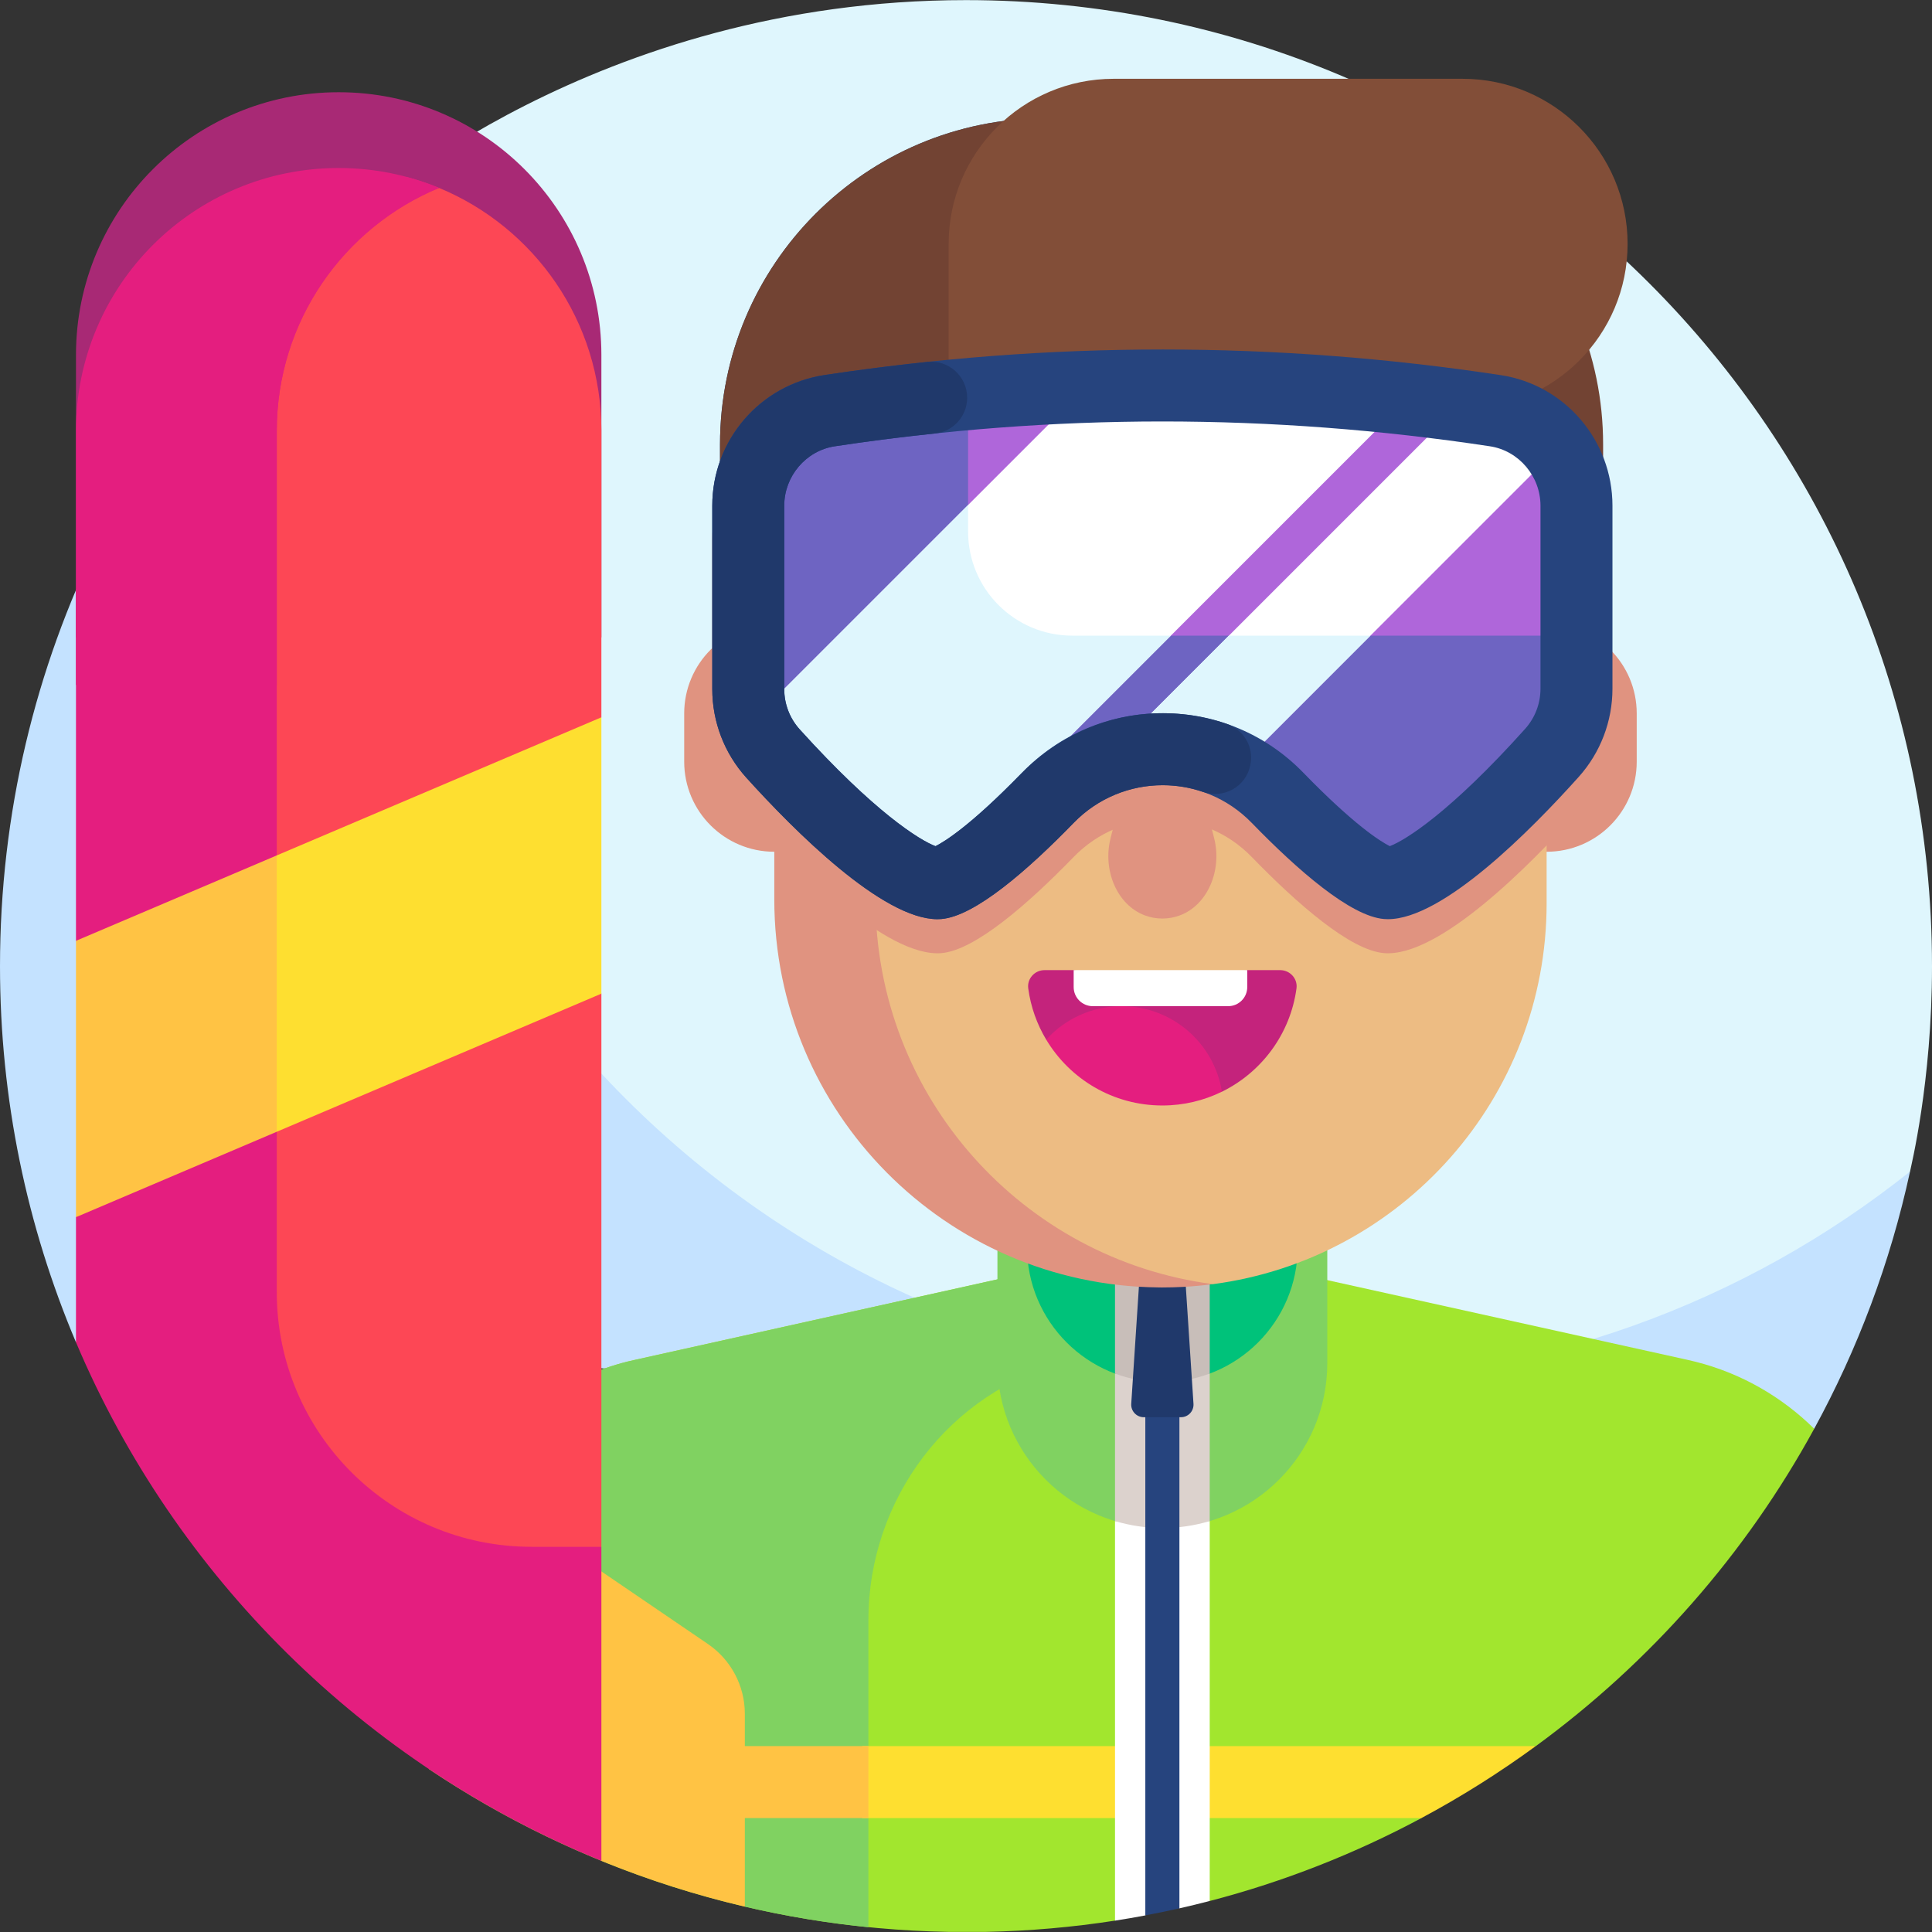 <svg xmlns="http://www.w3.org/2000/svg" id="Capa_1" height="512" viewBox="0 0 510 510" width="512"><rect x="0" y="0" width="510" height="510" fill="#333333" stroke="none"/><g><g><g><path d="m510 255.028c0-140.833-114.167-255-255-255-98.131 0-158.58 55.352-158.747 55.445 0 0-2.513 3.137-2.983 5.222-3.818 16.948-7.385 39.663-7.385 56.238 0 140.833 118.763 254.972 259.596 254.972 54.231 0 114.568-25.992 154.949-57.243.903-.699 3.769-5.396 3.769-5.396.178-1.086 5.801-23.476 5.801-54.238z" fill="#dff6fd"></path></g><path d="m345.459 364.708c-140.833 0-255-114.167-255-255 0-18.615 2.007-36.753 5.795-54.234-58.645 46.72-96.254 118.747-96.254 199.554 0 35.208 7.135 68.75 20.039 99.258l458.862 22.871c11.453-20.966 20.07-43.757 25.298-67.89-43.559 34.696-98.724 55.441-158.74 55.441z" fill="#c4e2ff"></path></g><g><path d="m447.563 359.462c-.707-.178-1.419-.346-2.135-.505l-139.128-30.786-138.579 30.758c-.716.159-1.427.328-2.134.506-30.998 7.825-52.357 36.254-52.357 68.224v39.348c39.38 26.39 86.52 42.087 137.276 42.965h9.692c11.572-.233 22.969-1.24 34.137-2.974l11.998-20.395 13.004 15.213c19.618-5.108 38.35-12.499 55.88-21.886l.215-12.263 29.979-6.732c30.178-22.064 55.386-50.636 73.491-83.778-8.493-8.381-19.172-14.631-31.339-17.695z" fill="#a2e62e"></path><path d="m306.3 328.171-140.713 31.264c-30.997 7.825-52.357 36.254-52.357 68.224l83.387 75.651c10.632 2.491 21.521 4.317 32.62 5.43v-81.081c0-31.97 21.359-60.398 52.357-68.224.707-.179 1.419-.347 2.135-.506l62.163-13.797v-8.2z" fill="#80d261"></path><g><g><g><g><path d="m306.835 403.355c-24.046 0-43.538-19.493-43.538-43.538v-97.519h87.076v97.519c0 24.046-19.493 43.538-43.538 43.538z" fill="#80d261"></path></g></g></g></g><g><g><g><g><path d="m342.564 329.115v-40.26h-71.458v40.26c0 19.733 15.996 35.729 35.729 35.729 19.733 0 35.729-15.996 35.729-35.729z" fill="#00c27a"></path></g></g></g></g><path d="m186.871 433.974-63.368-43.169c-6.56 10.852-10.273 23.542-10.273 36.853l45.516 63.568c12.182 4.969 24.834 9.024 37.872 12.078v-50.898c0-7.377-3.649-14.278-9.747-18.432z" fill="#ffc344"></path><path d="m405.406 460.928h-177.786v19h147.596c10.521-5.633 20.603-11.991 30.19-19z" fill="#fedf30"></path><g><path d="m192.46 460.928h36.778v19h-36.778z" fill="#ffc344"></path></g><path d="m294.335 401.525v105.474c2.681-.416 5.349-.875 8.002-1.376l4.498-5.479 4.5 3.612c2.682-.607 5.349-1.257 8-1.947v-100.283z" fill="#fff"></path><g><path d="m294.335 401.525c3.96 1.185 8.154 1.831 12.5 1.831 4.346 0 8.54-.645 12.5-1.83v-38.934h-25z" fill="#dcd2cd"></path></g><g><path d="m294.335 362.591c3.891 1.454 8.102 2.253 12.5 2.253 4.398 0 8.609-.799 12.5-2.253v-25.733h-25z" fill="#c8beb9"></path></g><g><path d="m190.069 169.349h86.104v-138.142c-47.554 0-86.104 38.55-86.104 86.104z" fill="#20396b"></path></g><g><path d="m423.182 169.349h-86.104v-138.142c47.554 0 86.104 38.55 86.104 86.104z" fill="#724333"></path></g><g><g><g><g><path d="m408.271 224.841h-6.307v-60.293h6.307c13.135 0 23.783 10.648 23.783 23.783v12.726c0 13.136-10.648 23.784-23.783 23.784z" fill="#e09380"></path></g></g></g></g><g><g><g><g><path d="m408.271 205.219v-21.049c4.586 0 8.303 3.717 8.303 8.303v4.443c0 4.586-3.717 8.303-8.303 8.303z" fill="#fd4755"></path></g></g></g></g><g><g><g><g><path d="m180.612 201.058c0 13.135 10.648 23.783 23.783 23.783h5.507l1.681-60.293h-7.188c-13.135 0-23.783 10.648-23.783 23.783z" fill="#e09380"></path></g></g></g></g><g><g><g><g><path d="m196.062 196.924c0 4.602 3.731 8.333 8.333 8.333v-21.124c-4.602 0-8.333 3.731-8.333 8.333z" fill="#fd4755"></path></g></g></g></g><path d="m311.335 503.755v-170.928h-9v172.786c3.018-.568 6.019-1.184 9-1.858z" fill="#26447e"></path><g><path d="m311.743 374.107h-9.816c-1.916 0-3.433-1.62-3.308-3.532l2.516-38.405h11.4l2.516 38.405c.125 1.913-1.392 3.532-3.308 3.532z" fill="#20396b"></path></g><g><path d="m408.271 144.019c0-56.299-45.639-101.938-101.938-101.938-.951 0-1.899.013-2.843.039-41.125 1.127-73.57 35.484-73.57 76.624v144.276c0 .784.012 1.565.035 2.344 1.225 40.866 35.29 73.12 76.172 73.494l14.053.129c49.715-6.533 88.091-49.065 88.091-100.563z" fill="#edbc83"></path></g><g><g><g><g><path d="m263.008 200.517v7.153c0 4.666 3.783 8.448 8.448 8.448 4.666 0 8.448-3.783 8.448-8.448v-7.153z" fill="#e09380"></path></g></g></g></g><g><g><g><g><path d="m331.845 200.517v7.153c0 4.666 3.783 8.448 8.448 8.448 4.666 0 8.448-3.783 8.448-8.448v-7.153z" fill="#e09380"></path></g></g></g></g><g><path d="m320.179 338.981c-50.13-6.533-89.066-49.405-89.066-101.563v-93.4c0-51.77 38.594-94.523 88.579-101.066-4.372-.572-8.83-.871-13.359-.871-56.299 0-101.938 45.639-101.938 101.938v93.4c0 56.324 45.403 101.828 101.279 102.425.124.002.245.011.369.012.264.002.528.003.792.003 1.818 0 3.624-.05 5.419-.144.026-.001.053-.002.079-.003-.002 0-.003-.001-.005-.002 2.646-.142 5.263-.389 7.851-.729z" fill="#e09380"></path></g><g><g><g><g><path d="m271.456 209.352c-4.666 0-8.448-3.783-8.448-8.448v-10.867l3.114-4.716-3.114-4.716v-2.807c0-4.666 3.783-8.448 8.448-8.448 4.666 0 8.448 3.783 8.448 8.448v23.106c.001 4.665-3.782 8.448-8.448 8.448z" fill="#20396b"></path></g></g></g></g><g><g><g><g><path d="m340.294 209.352c-4.666 0-8.448-3.783-8.448-8.448v-10.867l3.114-4.716-3.114-4.716v-2.807c0-4.666 3.783-8.448 8.448-8.448 4.666 0 8.448 3.783 8.448 8.448v23.106c0 4.665-3.783 8.448-8.448 8.448z" fill="#20396b"></path></g></g></g></g><g><g><g><g><g><path d="m282.587 160.177h-24.638c-4.666 0-8.448-3.783-8.448-8.448 0-4.666 3.782-8.448 8.448-8.448h24.638c4.666 0 8.448 3.782 8.448 8.448 0 4.665-3.782 8.448-8.448 8.448z" fill="#724333"></path></g></g></g></g></g><g><g><g><g><g><path d="m352.99 160.177h-24.638c-4.666 0-8.448-3.783-8.448-8.448 0-4.666 3.783-8.448 8.448-8.448h24.638c4.666 0 8.448 3.782 8.448 8.448.001 4.665-3.782 8.448-8.448 8.448z" fill="#724333"></path></g></g></g></g></g><g><g><path d="m337.943 256.091h-8.699l-22.911 4.756-22.911-4.756h-7.695c-2.582 0-4.644 2.253-4.3 4.812.659 4.895 2.309 9.475 4.741 13.533l46.39 13.748c10.477-5.143 18.067-15.265 19.684-27.28.345-2.56-1.717-4.813-4.299-4.813z" fill="#c4237c"></path></g></g><g><g><g><g><path d="m293.146 221.345c-2.1 8.387 1.717 17.522 9.016 20.276 1.469.554 3.04.854 4.673.854s3.204-.3 4.673-.854c7.299-2.754 11.116-11.889 9.016-20.276l-6.962-27.803c-1.753-7-11.7-7-13.453 0z" fill="#e09380"></path></g></g></g></g><g><g><path d="m266.122 193.15c-1.72 0-3.114-1.394-3.114-3.114v-9.432c0-1.72 1.394-3.114 3.114-3.114 1.72 0 3.114 1.394 3.114 3.114v9.432c.001 1.72-1.394 3.114-3.114 3.114z" fill="#fff"></path></g></g><g><g><path d="m334.96 193.15c-1.72 0-3.114-1.394-3.114-3.114v-9.432c0-1.72 1.394-3.114 3.114-3.114 1.72 0 3.114 1.394 3.114 3.114v9.432c0 1.72-1.394 3.114-3.114 3.114z" fill="#fff"></path></g></g><g><g><path d="m276.172 274.433c6.243 10.414 17.637 17.387 30.662 17.387 5.642 0 10.977-1.313 15.721-3.642-2.039-12.795-13.121-22.574-26.49-22.574-7.889 0-14.983 3.407-19.893 8.829z" fill="#e41e7f"></path></g></g><g><g><path d="m324.204 265.604h-35.741c-2.784 0-5.04-2.257-5.04-5.04v-4.473h45.821v4.473c0 2.783-2.257 5.04-5.04 5.04z" fill="#fff"></path></g></g><g><path d="m276.172 39.208c-47.554 0-86.104 38.55-86.104 86.104v32.436h41.404c1.191-31.16 18.939-58.072 44.699-72.198z" fill="#e09380"></path></g><g><path d="m403.273 112.427c-13.298-40.833-51.669-70.346-96.94-70.346-.951 0-1.899.013-2.843.039-20.76.569-39.299 9.613-52.578 23.715-.322 2.135-.49 4.321-.49 6.546 0 24.07 19.513 43.583 43.583 43.583h92.059c6.112 0 11.929-1.264 17.209-3.537z" fill="#e09380"></path></g><g><path d="m231.404 153.092c0-32.572 18.09-60.914 44.768-75.543v-46.342c-47.554 0-86.104 38.55-86.104 86.104v52.038h25.079c8.979 0 16.257-7.279 16.257-16.257z" fill="#724333"></path></g><g><path d="m250.42 64.38c0-24.07 19.513-43.583 43.583-43.583h92.059c24.07 0 43.583 19.513 43.583 43.583 0 24.07-19.513 43.583-43.583 43.583h-135.642z" fill="#824e38"></path></g></g><g><path d="m280.888 176.823c-16.549 0-29.965-13.416-29.965-29.965v-42.95c-11.108 1.054-22.216 2.421-33.323 4.103-17.021 2.577-29.578 17.26-29.578 34.475v48.428c0 8.635 3.196 16.962 8.985 23.369 13.005 14.394 37.091 38.513 51.493 37.318 8.882-.737 22.867-12.969 34.928-25.389 12.87-13.253 34.12-13.259 46.988-.003 12.064 12.428 26.056 24.669 34.943 25.392 14.414 1.173 38.45-23.091 51.391-37.526 5.735-6.397 8.899-14.682 8.899-23.273v-13.979z" fill="#e09380"></path></g><g><path d="m407.652 201.96c5.26-5.868 8.163-13.467 8.163-21.347v-44.317c0-15.762-11.469-29.248-27.054-31.61-54.618-8.278-109.235-8.278-163.853 0-15.584 2.362-27.054 15.848-27.054 31.61v44.42c0 7.921 2.931 15.558 8.242 21.435 11.929 13.203 34.021 35.326 47.231 34.229 8.146-.676 20.973-11.895 32.035-23.286 11.808-12.159 31.302-12.158 43.108.003 11.064 11.397 23.894 22.62 32.043 23.283 13.223 1.077 35.27-21.179 47.139-34.42z" fill="#af66da"></path></g><g><path d="m283.036 167.791c-15.18 0-27.485-12.306-27.485-27.485v-39.395c-10.188.967-20.377 2.221-30.566 3.763-15.612 2.364-27.13 15.831-27.13 31.621v44.42c0 7.921 2.931 15.558 8.242 21.435 11.929 13.203 34.021 35.326 47.231 34.229 8.147-.676 20.974-11.896 32.037-23.288 11.805-12.156 31.297-12.161 43.099-.003 11.066 11.399 23.9 22.627 32.051 23.291 13.222 1.076 35.268-21.18 47.138-34.42 5.26-5.868 8.163-13.467 8.163-21.347v-12.822h-132.78z" fill="#6e64c2"></path></g><g><path d="m366.797 110.07-9.205-9.205c-22.497-2.112-44.993-2.802-67.49-2.106l-90.953 90.953c1.341 4.58 3.695 8.84 6.947 12.439 9.186 10.167 24.395 25.612 36.937 31.682z" fill="#fff"></path></g><g><path d="m309.076 167.791h-26.04c-15.18 0-27.485-12.305-27.485-27.485v-6.995l-56.401 56.401c.159.542.334 1.079.521 1.611.024.069.049.137.074.205.172.478.354.952.548 1.421.029.071.057.142.087.212.451 1.069.958 2.114 1.523 3.13.008.015.018.03.026.045.259.464.532.92.815 1.371.079.126.161.249.241.374.221.342.448.679.682 1.013.103.147.207.293.313.439.234.321.475.637.722.95.103.131.204.264.309.394.351.432.711.858 1.086 1.273 0 0 0 .001.001.001.334.37.679.749 1.028 1.132.113.124.229.25.344.375.245.268.494.538.746.812.134.146.269.291.405.438.264.285.534.574.805.865.116.125.23.247.348.373.363.387.732.779 1.107 1.174.17.179.344.361.516.541.217.228.436.457.657.687.208.217.418.434.629.653.191.197.383.396.576.594.23.237.46.474.694.712.129.132.261.265.391.397.515.523 1.036 1.048 1.565 1.576.128.128.255.255.384.383.293.291.589.583.886.875.12.118.24.236.361.353.32.313.641.627.966.94.02.019.04.038.06.057 1.126 1.088 2.274 2.173 3.438 3.246.05.046.1.093.151.139 6.848 6.298 14.239 12.143 20.882 15.358h.001z" fill="#dff6fd"></path></g><g><path d="m388.761 104.686c-.366-.055-.732-.101-1.098-.156l-129.09 129.09.843.843c7.701-3.781 17.356-12.521 25.948-21.368 9.755-10.044 24.75-11.782 36.328-5.23l88.984-88.984c-4.809-7.432-12.631-12.788-21.915-14.195z" fill="#fff"></path></g><g><path d="m361.765 167.791h-37.363l-65.829 65.829.843.843c.461-.226.929-.472 1.403-.733.034-.019.068-.037.102-.056.475-.263.956-.542 1.442-.837.026-.016.053-.033.079-.049.485-.295.975-.605 1.47-.93.01-.007.02-.013.03-.02.499-.328 1.004-.672 1.513-1.029.046-.032.091-.064.137-.097 1.009-.71 2.034-1.472 3.071-2.279.057-.045.115-.09.172-.135 1.028-.804 2.067-1.65 3.112-2.532.067-.056.133-.112.2-.169.522-.443 1.046-.893 1.571-1.352.012-.01.023-.02.035-.03.508-.444 1.016-.897 1.525-1.355.072-.064.143-.129.215-.193.511-.461 1.022-.929 1.533-1.401.066-.061.132-.124.199-.185.466-.433.932-.871 1.397-1.312.072-.068.144-.136.216-.204.497-.473.992-.949 1.486-1.429.099-.096.197-.192.296-.288.457-.446.914-.894 1.368-1.344.048-.048.097-.096.146-.144.486-.483.97-.968 1.451-1.454.114-.115.227-.23.341-.345.48-.486.957-.973 1.431-1.461.002-.002.005-.005.008-.008.549-.566 1.121-1.096 1.702-1.61.107-.095.214-.191.322-.284.569-.488 1.151-.952 1.746-1.39.104-.076.209-.149.314-.224.614-.44 1.237-.861 1.875-1.25.01-.006.019-.013.029-.018.654-.397 1.323-.76 1.999-1.102.105-.053.209-.107.314-.158.67-.33 1.349-.634 2.037-.911.073-.029.146-.056.22-.085 1.444-.567 2.922-1.018 4.422-1.353.066-.015.131-.03.197-.044.763-.165 1.53-.303 2.302-.408h.001c1.601-.218 3.216-.304 4.828-.264h.015c4.846.123 9.664 1.413 14.004 3.871z" fill="#dff6fd"></path></g><g><path d="m306.835 111.255c28.684 0 57.777 2.205 86.471 6.554 7.606 1.153 13.342 7.892 13.342 15.677v48.316c0 3.919-1.437 7.68-4.047 10.591-19.598 21.862-31.516 29.369-35.727 30.97-2.475-1.25-9.397-5.555-22.818-19.38-9.836-10.131-23.023-15.71-37.133-15.71-14.107 0-27.293 5.578-37.127 15.704-13.456 13.855-20.381 18.154-22.845 19.395-4.205-1.575-16.151-9.028-35.846-30.826-2.633-2.914-4.083-6.69-4.083-10.631v-48.428c0-7.784 5.736-14.524 13.342-15.677 28.694-4.35 57.787-6.555 86.471-6.555m0-19c-29.773 0-59.546 2.256-89.318 6.769-16.99 2.575-29.495 17.278-29.495 34.462v48.428c0 8.635 3.196 16.962 8.985 23.369 12.693 14.048 35.94 37.361 50.439 37.361.357 0 .708-.014 1.054-.043 8.881-.737 22.865-12.968 34.926-25.387 6.436-6.627 14.967-9.941 23.498-9.941 8.532 0 17.064 3.315 23.5 9.945 12.062 12.425 26.05 24.661 34.934 25.384.338.027.681.041 1.029.041 14.506 0 37.724-23.47 50.361-37.567 5.735-6.397 8.899-14.682 8.899-23.273v-48.316c0-17.184-12.504-31.887-29.495-34.462-29.771-4.514-59.544-6.77-89.317-6.77z" fill="#26447e"></path></g><g><path d="m323.842 191.086c-6.55-2.26-13.596-3.197-20.824-2.672-12.788.929-24.692 6.817-33.645 15.996-13.179 13.512-19.985 17.733-22.423 18.961-4.205-1.575-16.151-9.028-35.846-30.826-2.633-2.914-4.083-6.69-4.083-10.631v-48.428c0-7.784 5.736-14.524 13.342-15.677 8.782-1.331 17.601-2.451 26.435-3.373 4.838-.505 8.512-4.579 8.512-9.444 0-5.626-4.862-10.041-10.458-9.457-9.034.943-18.068 2.088-27.103 3.453-17.079 2.581-29.728 17.224-29.728 34.497v48.395c0 8.643 3.188 16.987 8.983 23.4 12.693 14.048 35.942 37.363 50.441 37.363.357 0 .708-.014 1.054-.043 8.881-.737 22.865-12.968 34.926-25.387 6.436-6.627 14.967-9.941 23.498-9.941 3.602 0 7.202.593 10.644 1.777 5.457 1.876 11.297-1.337 12.466-6.988.014-.066.027-.133.041-.199.957-4.641-1.752-9.231-6.232-10.776z" fill="#20396b"></path></g><g><path d="m158.75 168.262v-74.569c0-38.299-31.047-69.347-69.346-69.347-38.299 0-69.347 31.047-69.347 69.347v74.569z" fill="#a82975"></path></g><path d="m115.904 49.606-19.65 5.867c-9.397 7.487-18.232 15.644-26.48 24.362v289.826c0 37.415 37.831 63.731 72.474 49.596 6.17-2.518 11.755-6.14 16.503-10.938v-146.02l-14.51-45.183 14.51-27.765v-75.656c-.001-28.912-17.698-53.68-42.847-64.089z" fill="#fd4755"></path><path d="m20.056 155.765v92.589l23.339 31.274-23.339 41.674v33.023c26.234 61.993 76.295 111.438 138.694 136.893v-82.898h-18.442c-37.14 0-67.248-30.108-67.248-67.248v-227.377c0-28.911 17.697-53.68 42.845-64.091-2.752-1.14-5.6-2.092-8.517-2.875-7.261 5.225-11.092 8.721-11.134 8.745-33.091 26.362-59.48 60.783-76.198 100.291z" fill="#e41e7f"></path><g><path d="m73.06 180.813v-67.118c0-28.911 17.697-53.68 42.845-64.091-8.166-3.381-17.114-5.256-26.501-5.256-38.299 0-69.347 31.047-69.347 69.346v67.118h53.003z" fill="#e41e7f"></path></g><g><path d="m73.06 298.754 85.69-36.455v-72.948l-85.69 36.455-17.662 31.82z" fill="#fedf30"></path></g><g><path d="m73.06 225.806-53.004 22.549v72.947l53.004-22.548z" fill="#ffc344"></path></g></g></svg>